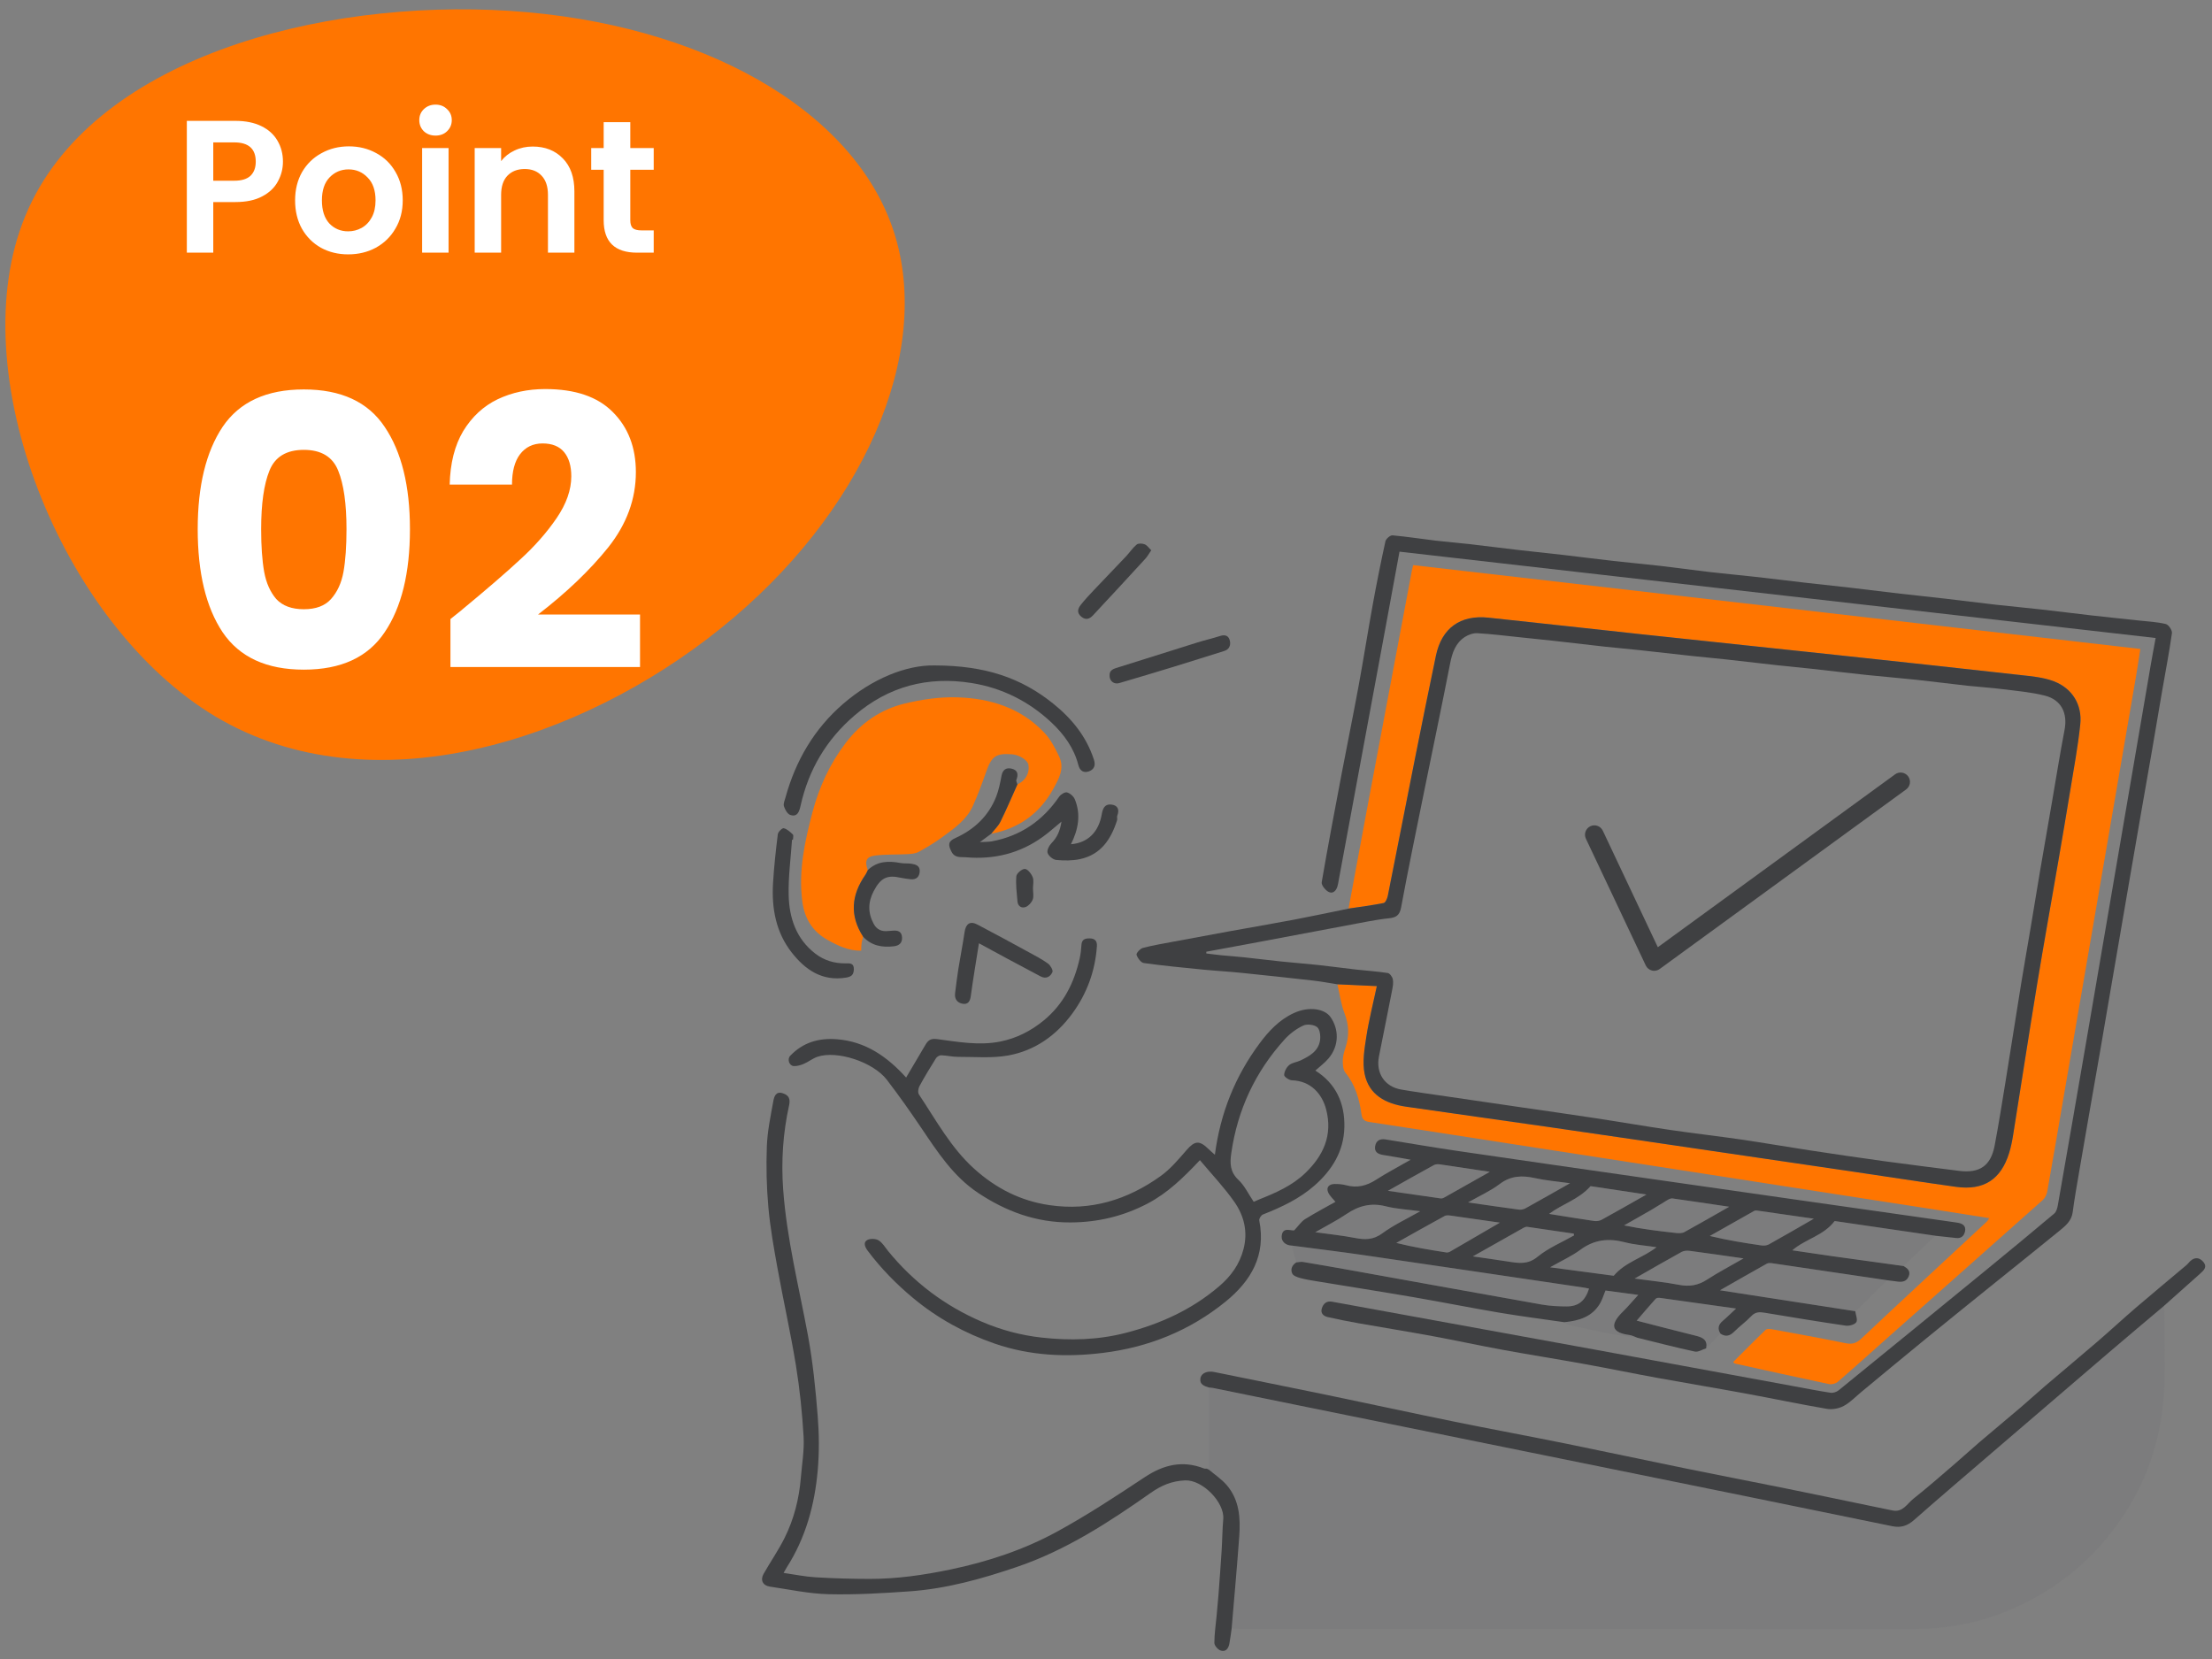 <svg width="164" height="123" viewBox="0 0 164 123" fill="none" xmlns="http://www.w3.org/2000/svg">
<rect x="0" y="0" width="164" height="123" fill="#808080" stroke="none"/>
<g clip-path="url(#clip0_4286_234800)">
<path d="M160.454 96.808C160.462 98.847 160.552 100.891 160.459 102.926C160.297 106.439 159.271 109.706 157.267 112.619C154.971 115.958 151.911 118.333 148.092 119.721C146.091 120.449 144.03 120.776 141.901 120.775C125.23 120.765 108.56 120.77 91.889 120.769C91.698 120.769 91.506 120.752 91.313 120.744C91.503 118.465 91.714 116.187 91.878 113.906C91.976 112.545 91.889 111.192 90.938 110.095C90.569 109.668 90.079 109.345 89.643 108.974C89.644 108.937 89.643 108.9 89.641 108.865C89.641 106.867 89.641 104.87 89.641 102.872C89.734 102.881 89.83 102.881 89.923 102.9C92.106 103.343 94.29 103.792 96.474 104.236C104.173 105.799 111.871 107.36 119.569 108.925C126.477 110.329 133.386 111.73 140.29 113.153C140.946 113.288 141.419 113.125 141.911 112.693C143.887 110.956 145.89 109.251 147.886 107.536C150.727 105.096 153.567 102.657 156.413 100.225C157.753 99.078 159.107 97.946 160.454 96.807V96.808Z" fill="#6F7175" fill-opacity="0.2"/>
<path d="M99.983 67.364C100.463 64.777 100.938 62.189 101.423 59.603C102.504 53.843 103.59 48.084 104.674 42.325C104.695 42.213 104.725 42.103 104.772 41.899C122.72 43.968 140.655 46.036 158.686 48.114C158.575 48.823 158.479 49.498 158.363 50.17C156.556 60.68 154.747 71.19 152.937 81.701C152.556 83.917 152.181 86.133 151.784 88.346C151.743 88.571 151.616 88.827 151.448 88.976C147.689 92.326 143.918 95.662 140.151 99.002C138.857 100.15 137.573 101.31 136.266 102.441C136.109 102.578 135.811 102.661 135.609 102.618C133.277 102.128 130.951 101.608 128.625 101.095C128.595 101.088 128.573 101.049 128.5 100.983C129.301 100.182 130.091 99.377 130.906 98.596C130.997 98.508 131.229 98.526 131.385 98.555C133.199 98.888 135.016 99.214 136.823 99.584C137.305 99.682 137.62 99.603 137.991 99.254C141.084 96.341 144.204 93.457 147.313 90.562C147.364 90.515 147.395 90.446 147.483 90.315C146.352 90.136 145.279 89.965 144.207 89.797C138.339 88.885 132.473 87.973 126.605 87.062C121.8 86.317 116.995 85.576 112.192 84.832C108.641 84.282 105.091 83.724 101.538 83.187C101.154 83.129 100.998 83.002 100.94 82.596C100.783 81.488 100.484 80.43 99.748 79.527C99.57 79.309 99.551 78.917 99.556 78.607C99.561 78.288 99.659 77.962 99.761 77.654C100.041 76.8 100.014 75.987 99.686 75.132C99.422 74.447 99.326 73.696 99.156 72.975C100.104 73.019 101.051 73.063 102.081 73.11C101.799 74.44 101.488 75.648 101.3 76.875C101.161 77.774 101 78.734 101.173 79.603C101.487 81.186 102.75 81.834 104.243 82.05C107.818 82.567 111.397 83.062 114.972 83.578C118.889 84.144 122.805 84.725 126.721 85.299C130.277 85.82 133.833 86.341 137.388 86.866C139.936 87.241 142.481 87.64 145.031 87.994C147.077 88.277 148.353 87.446 148.961 85.478C149.096 85.039 149.186 84.582 149.259 84.127C149.851 80.428 150.417 76.724 151.025 73.027C151.528 69.959 152.081 66.899 152.608 63.836C152.904 62.112 153.199 60.388 153.48 58.662C153.748 57.011 154.06 55.365 154.234 53.704C154.386 52.249 153.644 51.034 152.269 50.509C151.48 50.209 150.591 50.137 149.739 50.041C145.174 49.529 140.606 49.037 136.04 48.548C131.242 48.034 126.443 47.534 121.645 47.02C117.88 46.616 114.117 46.189 110.351 45.794C108.261 45.574 106.89 46.57 106.463 48.608C105.927 51.166 105.41 53.727 104.898 56.29C104.226 59.666 103.569 63.044 102.893 66.419C102.854 66.615 102.721 66.922 102.586 66.95C101.725 67.124 100.851 67.232 99.983 67.363V67.364Z" fill="#FF7500"/>
<path d="M141.129 93.861C141.418 94.037 141.674 94.232 141.513 94.629C141.364 94.997 141.065 95.064 140.712 95.019C140.447 94.985 140.181 94.952 139.915 94.917C137.069 94.495 134.224 94.073 131.378 93.656C131.253 93.638 131.097 93.632 130.995 93.689C129.864 94.321 128.741 94.966 127.52 95.662C128.045 95.744 128.457 95.808 128.867 95.871C131.762 96.319 134.656 96.767 137.551 97.214C137.587 97.494 137.745 97.857 137.626 98.03C137.499 98.214 137.095 98.321 136.839 98.284C134.831 97.991 132.828 97.658 130.824 97.325C130.45 97.263 130.143 97.259 129.846 97.575C129.453 97.991 128.977 98.327 128.571 98.733C128.25 99.055 127.938 99.132 127.555 98.876C127.314 98.503 127.403 98.201 127.732 97.924C128.043 97.661 128.332 97.371 128.713 97.017C126.758 96.742 124.922 96.481 123.085 96.229C122.978 96.214 122.82 96.223 122.76 96.287C122.294 96.802 121.848 97.332 121.347 97.913C122.871 98.304 124.309 98.684 125.754 99.039C126.261 99.164 126.616 99.361 126.498 99.964C126.216 100.051 125.908 100.26 125.656 100.206C124.226 99.899 122.81 99.528 121.389 99.179C121.195 99.111 121.007 99.004 120.807 98.979C119.5 98.809 119.301 98.244 120.324 97.243C120.694 96.882 121.025 96.482 121.459 96.006C120.525 95.881 119.753 95.778 119.032 95.682C118.891 96.025 118.801 96.338 118.644 96.613C118.058 97.636 117.067 97.926 115.984 98.03C114.389 97.799 112.79 97.596 111.202 97.329C109.063 96.968 106.936 96.542 104.798 96.174C102.405 95.763 100.006 95.388 97.611 94.993C97.208 94.926 96.801 94.863 96.407 94.755C96.189 94.695 95.895 94.597 95.813 94.429C95.659 94.115 95.79 93.796 96.11 93.595C96.276 93.582 96.45 93.536 96.609 93.563C97.765 93.755 98.919 93.956 100.072 94.164C104.817 95.016 109.56 95.88 114.308 96.721C114.909 96.827 115.531 96.858 116.142 96.859C117.027 96.861 117.521 96.453 117.814 95.54C117.703 95.517 117.597 95.489 117.49 95.473C112.037 94.668 106.586 93.855 101.132 93.061C99.347 92.801 97.554 92.585 95.766 92.348C95.322 92.331 94.999 92.049 95.025 91.665C95.075 90.917 95.736 91.279 95.955 91.219C96.294 90.86 96.481 90.562 96.749 90.395C97.508 89.923 98.301 89.504 99.011 89.105C98.83 88.874 98.563 88.651 98.457 88.368C98.318 87.998 98.576 87.786 98.943 87.783C99.229 87.781 99.526 87.8 99.799 87.875C100.614 88.099 101.324 87.919 102.025 87.467C102.81 86.961 103.64 86.527 104.589 85.983C103.821 85.848 103.193 85.729 102.564 85.632C102.172 85.572 101.879 85.416 101.956 84.974C102.026 84.566 102.315 84.411 102.725 84.478C104.487 84.763 106.247 85.065 108.014 85.325C112.516 85.986 117.019 86.63 121.524 87.277C125.399 87.834 129.275 88.389 133.15 88.943C137.046 89.5 140.941 90.053 144.838 90.608C144.952 90.624 145.066 90.638 145.18 90.66C145.523 90.726 145.768 90.896 145.691 91.285C145.624 91.623 145.416 91.828 145.039 91.788C144.524 91.732 144.01 91.677 143.496 91.621C140.98 91.254 138.465 90.885 136.024 90.529C135.185 91.631 133.859 91.855 132.884 92.7C133.887 92.847 134.833 92.992 135.782 93.125C137.563 93.376 139.346 93.619 141.128 93.865L141.129 93.861ZM121.192 94.793C122.404 94.96 123.453 95.06 124.484 95.259C125.243 95.406 125.89 95.305 126.544 94.882C127.383 94.338 128.273 93.872 129.269 93.299C127.825 93.094 126.554 92.906 125.279 92.74C125.085 92.715 124.847 92.725 124.682 92.816C123.558 93.433 122.45 94.077 121.192 94.795V94.793ZM128.201 89.469C126.695 89.246 125.348 89.043 124.001 88.854C123.891 88.839 123.755 88.896 123.652 88.957C123.257 89.189 122.874 89.443 122.478 89.674C121.793 90.073 121.101 90.46 120.412 90.852C121.716 91.121 122.99 91.276 124.264 91.415C124.467 91.437 124.71 91.441 124.878 91.35C125.95 90.764 127.008 90.149 128.202 89.47L128.201 89.469ZM111.203 90.648C109.918 90.464 108.764 90.293 107.609 90.133C107.443 90.11 107.239 90.082 107.106 90.155C105.905 90.808 104.715 91.483 103.523 92.151C104.779 92.469 106.004 92.666 107.23 92.857C107.317 92.871 107.427 92.844 107.505 92.799C108.696 92.111 109.885 91.417 111.203 90.648ZM134.477 90.356C132.966 90.138 131.621 89.944 130.276 89.753C130.203 89.743 130.113 89.746 130.051 89.781C128.955 90.395 127.862 91.016 126.767 91.636C128.058 91.951 129.32 92.152 130.584 92.336C130.763 92.361 130.984 92.348 131.136 92.264C132.209 91.67 133.267 91.052 134.477 90.357V90.356ZM122.815 92.469C121.976 92.343 121.203 92.294 120.466 92.102C119.266 91.789 118.2 91.899 117.174 92.658C116.525 93.138 115.771 93.476 114.925 93.958C116.643 94.187 118.192 94.392 119.643 94.585C120.521 93.553 121.784 93.273 122.815 92.469ZM105.292 89.802C104.365 89.676 103.531 89.636 102.739 89.435C101.65 89.159 100.732 89.397 99.828 90.011C99.129 90.486 98.367 90.866 97.515 91.357C98.593 91.508 99.523 91.6 100.437 91.779C101.18 91.924 101.811 91.939 102.486 91.44C103.31 90.83 104.262 90.392 105.293 89.803L105.292 89.802ZM116.405 87.725C115.437 87.59 114.611 87.527 113.81 87.348C112.858 87.135 112.019 87.158 111.188 87.786C110.517 88.295 109.728 88.645 108.845 89.149C110.222 89.346 111.428 89.525 112.636 89.684C112.792 89.704 112.981 89.651 113.122 89.574C114.175 88.992 115.22 88.395 116.405 87.725ZM116.698 91.596C116.692 91.552 116.688 91.508 116.682 91.463C115.532 91.293 114.381 91.121 113.23 90.958C113.145 90.947 113.04 90.985 112.96 91.03C111.747 91.71 110.536 92.396 109.201 93.15C110.181 93.292 111.015 93.407 111.847 93.537C112.604 93.656 113.276 93.77 113.995 93.178C114.791 92.523 115.789 92.113 116.698 91.596ZM102.899 88.288C104.292 88.489 105.554 88.673 106.818 88.852C106.888 88.861 106.973 88.845 107.034 88.81C108.139 88.191 109.241 87.567 110.456 86.88C109.127 86.68 107.94 86.498 106.752 86.327C106.61 86.306 106.435 86.312 106.313 86.378C105.21 86.983 104.115 87.604 102.899 88.288ZM122.07 88.564C120.546 88.335 119.172 88.129 117.927 87.942C117.042 88.941 115.828 89.261 114.85 89.999C116.007 90.184 117.105 90.367 118.207 90.526C118.383 90.551 118.6 90.514 118.756 90.429C119.816 89.848 120.863 89.247 122.07 88.564Z" fill="#3F4042"/>
<path d="M99.982 67.364C100.851 67.233 101.725 67.124 102.586 66.951C102.721 66.923 102.854 66.616 102.893 66.42C103.57 63.045 104.225 59.667 104.898 56.291C105.409 53.728 105.925 51.167 106.462 48.609C106.89 46.571 108.26 45.575 110.351 45.794C114.117 46.19 117.879 46.616 121.645 47.02C126.443 47.535 131.242 48.035 136.039 48.549C140.607 49.039 145.174 49.53 149.738 50.042C150.591 50.138 151.48 50.21 152.269 50.51C153.644 51.035 154.385 52.249 154.233 53.705C154.06 55.366 153.748 57.012 153.48 58.663C153.199 60.389 152.903 62.113 152.607 63.837C152.081 66.901 151.529 69.961 151.024 73.028C150.417 76.725 149.85 80.428 149.259 84.128C149.186 84.582 149.097 85.04 148.961 85.479C148.353 87.447 147.077 88.278 145.031 87.995C142.48 87.641 139.936 87.242 137.388 86.867C133.832 86.343 130.277 85.822 126.721 85.3C122.805 84.726 118.889 84.144 114.972 83.579C111.397 83.063 107.818 82.569 104.243 82.05C102.75 81.834 101.487 81.187 101.172 79.604C101 78.735 101.161 77.775 101.299 76.876C101.488 75.649 101.799 74.441 102.081 73.111C101.05 73.064 100.102 73.019 99.156 72.976C98.563 72.885 97.973 72.772 97.376 72.703C95.595 72.501 93.812 72.308 92.028 72.127C91.085 72.031 90.138 71.98 89.195 71.888C87.73 71.743 86.264 71.603 84.805 71.401C84.589 71.371 84.341 71.032 84.265 70.789C84.229 70.672 84.533 70.333 84.733 70.28C85.47 70.085 86.227 69.963 86.978 69.82C88.376 69.558 89.774 69.297 91.175 69.043C92.758 68.755 94.346 68.487 95.926 68.188C97.283 67.931 98.632 67.641 99.984 67.366L99.982 67.364ZM89.437 70.562C89.437 70.605 89.437 70.648 89.437 70.691C89.816 70.737 90.194 70.789 90.573 70.826C91.12 70.88 91.669 70.915 92.216 70.974C93.151 71.073 94.083 71.192 95.018 71.289C95.922 71.383 96.828 71.448 97.73 71.546C98.665 71.646 99.597 71.778 100.532 71.883C101.319 71.972 102.112 72.019 102.893 72.141C103.044 72.164 103.232 72.43 103.267 72.61C103.317 72.862 103.266 73.145 103.215 73.406C102.896 75.046 102.564 76.682 102.238 78.32C101.993 79.556 102.657 80.569 103.887 80.781C105.008 80.974 106.134 81.125 107.26 81.29C109.114 81.563 110.969 81.831 112.824 82.103C114.659 82.371 116.496 82.629 118.33 82.909C120.179 83.191 122.02 83.51 123.87 83.781C125.59 84.033 127.319 84.228 129.038 84.478C130.755 84.729 132.465 85.027 134.18 85.288C136.027 85.569 137.874 85.842 139.724 86.096C141.562 86.348 143.404 86.573 145.243 86.809C146.767 87.004 147.599 86.439 147.884 84.942C148.181 83.375 148.431 81.8 148.687 80.226C149.083 77.781 149.461 75.332 149.857 72.887C150.075 71.548 150.314 70.213 150.538 68.875C150.782 67.425 151.015 65.974 151.261 64.523C151.555 62.796 151.857 61.071 152.156 59.344C152.457 57.601 152.735 55.853 153.068 54.115C153.308 52.872 152.83 51.881 151.602 51.572C150.583 51.316 149.52 51.227 148.472 51.095C147.605 50.986 146.73 50.934 145.861 50.84C144.596 50.701 143.334 50.535 142.069 50.399C140.841 50.268 139.608 50.17 138.379 50.041C137.039 49.9 135.701 49.736 134.362 49.588C133.53 49.497 132.695 49.423 131.863 49.332C130.581 49.191 129.299 49.036 128.017 48.895C127.185 48.803 126.35 48.732 125.518 48.642C124.196 48.498 122.874 48.344 121.552 48.202C120.722 48.111 119.889 48.043 119.058 47.952C117.755 47.81 116.455 47.653 115.154 47.507C114.325 47.415 113.493 47.33 112.662 47.245C111.622 47.138 110.582 47.005 109.538 46.947C109.23 46.929 108.867 47.055 108.602 47.228C107.909 47.683 107.668 48.4 107.513 49.194C106.895 52.353 106.231 55.505 105.591 58.66C105.009 61.534 104.411 64.406 103.877 67.289C103.768 67.88 103.485 68.03 102.981 68.082C102.456 68.137 101.933 68.222 101.414 68.319C98.54 68.856 95.667 69.401 92.795 69.941C91.676 70.151 90.555 70.354 89.436 70.561L89.437 70.562Z" fill="#3F4042"/>
<path d="M159.821 47.302C141.101 45.165 122.447 43.035 103.76 40.901C103.404 42.836 103.055 44.743 102.702 46.648C101.553 52.859 100.402 59.07 99.25 65.28C99.222 65.432 99.201 65.585 99.155 65.732C99.046 66.075 98.794 66.304 98.467 66.106C98.241 65.969 97.958 65.613 97.993 65.405C98.453 62.725 98.961 60.053 99.468 57.381C99.882 55.203 100.328 53.03 100.729 50.85C101.1 48.831 101.417 46.802 101.785 44.782C102.068 43.226 102.379 41.674 102.718 40.129C102.759 39.945 103.074 39.677 103.24 39.691C104.312 39.786 105.377 39.957 106.449 40.084C107.279 40.183 108.114 40.247 108.946 40.342C110.152 40.479 111.356 40.635 112.561 40.775C113.693 40.905 114.826 41.019 115.957 41.15C117.182 41.292 118.405 41.453 119.63 41.591C120.8 41.722 121.973 41.825 123.143 41.96C124.328 42.097 125.509 42.268 126.695 42.404C127.846 42.537 129 42.64 130.151 42.768C131.375 42.904 132.597 43.06 133.821 43.2C134.952 43.33 136.086 43.445 137.217 43.576C138.442 43.718 139.664 43.875 140.889 44.016C142.002 44.144 143.116 44.255 144.229 44.385C145.472 44.529 146.713 44.691 147.958 44.832C149.11 44.961 150.265 45.065 151.418 45.195C152.643 45.332 153.867 45.491 155.092 45.63C156.243 45.761 157.395 45.877 158.547 46.002C159.225 46.076 159.915 46.109 160.574 46.265C160.777 46.312 161.059 46.729 161.03 46.94C160.833 48.354 160.556 49.758 160.314 51.166C160.057 52.651 159.811 54.139 159.555 55.625C159.273 57.258 158.983 58.89 158.698 60.523C158.443 61.989 158.191 63.456 157.938 64.922C157.686 66.388 157.436 67.856 157.183 69.322C156.935 70.769 156.683 72.216 156.436 73.664C156.191 75.094 155.95 76.525 155.703 77.954C155.45 79.421 155.189 80.885 154.934 82.35C154.675 83.834 154.416 85.318 154.164 86.803C153.991 87.826 153.806 88.846 153.671 89.875C153.584 90.533 153.127 90.895 152.678 91.261C151.162 92.5 149.631 93.719 148.108 94.948C146.318 96.393 144.526 97.834 142.744 99.289C141.167 100.576 139.603 101.879 138.033 103.176C137.592 103.539 137.189 103.971 136.697 104.238C136.342 104.431 135.846 104.521 135.449 104.454C133.446 104.113 131.459 103.691 129.461 103.324C127.281 102.923 125.092 102.56 122.91 102.163C121.096 101.832 119.289 101.459 117.473 101.131C115.452 100.765 113.425 100.445 111.405 100.076C109.666 99.757 107.937 99.379 106.198 99.059C104.381 98.724 102.556 98.432 100.737 98.11C99.969 97.974 99.204 97.822 98.444 97.65C98.131 97.58 97.888 97.372 98.001 97.009C98.11 96.655 98.345 96.432 98.771 96.511C105.325 97.708 111.882 98.898 118.436 100.096C123.271 100.98 128.104 101.875 132.938 102.765C133.864 102.934 134.788 103.119 135.718 103.26C135.908 103.289 136.168 103.204 136.32 103.079C140.001 100.089 143.673 97.09 147.342 94.087C149.005 92.725 150.663 91.356 152.306 89.972C152.458 89.843 152.532 89.579 152.569 89.365C153.286 85.28 153.995 81.194 154.697 77.107C156.288 67.834 157.872 58.559 159.461 49.285C159.571 48.643 159.694 48.002 159.821 47.305V47.302Z" fill="#3F4042"/>
<path d="M75.433 58.157C76.034 57.879 76.353 57.313 76.251 56.705C76.194 56.362 75.581 55.968 75.038 55.925C73.848 55.832 73.519 56.071 73.122 57.202C72.82 58.065 72.503 58.927 72.127 59.759C71.665 60.783 70.755 61.409 69.887 62.047C69.324 62.461 68.72 62.826 68.105 63.161C67.865 63.292 67.549 63.311 67.265 63.328C66.465 63.371 65.659 63.332 64.867 63.432C64.218 63.513 64.095 63.855 64.34 64.512C64.281 64.629 64.236 64.755 64.162 64.86C63.12 66.353 62.981 67.876 63.994 69.443C63.956 69.6 63.905 69.755 63.882 69.913C63.857 70.082 63.86 70.254 63.848 70.485C62.906 70.499 62.111 70.108 61.352 69.683C60.243 69.062 59.645 68.106 59.481 66.81C59.194 64.544 59.667 62.383 60.236 60.228C60.728 58.359 61.525 56.627 62.701 55.082C63.817 53.615 65.278 52.603 67.046 52.17C68.308 51.861 69.641 51.664 70.934 51.7C73.39 51.768 75.68 52.47 77.43 54.327C77.898 54.824 78.236 55.472 78.531 56.099C78.947 56.976 78.497 57.759 78.083 58.504C77.072 60.322 75.534 61.427 73.487 61.816C73.721 61.519 74.011 61.251 74.175 60.919C74.623 60.012 75.017 59.079 75.433 58.156V58.157Z" fill="#FF7500"/>
<path d="M88.962 86.015C87.737 87.315 86.567 88.455 85.086 89.231C83.286 90.173 81.399 90.626 79.349 90.633C76.805 90.642 74.582 89.816 72.511 88.438C70.671 87.213 69.505 85.401 68.299 83.617C67.482 82.409 66.642 81.213 65.754 80.058C64.733 78.728 62.047 77.859 60.603 78.352C60.252 78.472 59.948 78.723 59.603 78.871C59.37 78.972 59.102 79.052 58.853 79.04C58.51 79.022 58.346 78.53 58.587 78.278C59.528 77.289 60.697 76.946 62.039 77.05C64.178 77.215 65.78 78.343 67.181 79.89C67.66 79.079 68.126 78.294 68.587 77.508C68.784 77.171 68.953 76.973 69.46 77.038C71.021 77.243 72.593 77.539 74.176 77.218C75.375 76.975 76.435 76.436 77.381 75.66C78.844 74.459 79.639 72.874 80.047 71.066C80.121 70.737 80.159 70.396 80.18 70.06C80.204 69.645 80.45 69.567 80.799 69.573C81.198 69.579 81.351 69.791 81.325 70.16C81.197 71.997 80.583 73.667 79.501 75.146C78.314 76.769 76.726 77.895 74.751 78.253C73.539 78.472 72.263 78.351 71.017 78.356C70.604 78.357 70.192 78.252 69.778 78.239C69.651 78.236 69.468 78.343 69.398 78.455C68.97 79.136 68.553 79.823 68.169 80.529C68.078 80.697 68.038 81.004 68.13 81.143C69.402 83.054 70.501 85.098 72.239 86.663C73.835 88.099 75.657 89.036 77.811 89.351C80.879 89.799 83.597 88.952 86.055 87.191C86.78 86.671 87.377 85.954 87.969 85.273C88.58 84.571 88.923 84.524 89.609 85.198C89.739 85.325 89.877 85.442 90.073 85.617C90.477 82.52 91.578 79.799 93.373 77.377C94.056 76.455 94.838 75.611 95.928 75.109C97.049 74.591 98.209 74.787 98.644 75.403C99.257 76.271 99.319 77.498 98.501 78.471C98.221 78.804 97.859 79.066 97.521 79.373C99.044 80.332 99.713 81.788 99.673 83.57C99.633 85.347 98.767 86.746 97.47 87.888C96.349 88.875 95.012 89.502 93.633 90.045C93.5 90.097 93.337 90.356 93.362 90.483C93.874 93.064 92.766 94.966 90.846 96.52C88.19 98.669 85.133 99.893 81.76 100.306C79.049 100.639 76.356 100.518 73.748 99.616C71.546 98.855 69.529 97.755 67.727 96.261C66.458 95.21 65.321 94.046 64.331 92.731C64.124 92.454 64.001 92.132 64.268 91.954C64.474 91.817 64.905 91.825 65.128 91.954C65.424 92.126 65.618 92.475 65.847 92.755C67.735 95.069 70.056 96.819 72.796 97.995C74.209 98.602 75.685 98.999 77.228 99.17C79.335 99.405 81.421 99.35 83.473 98.818C86.021 98.158 88.373 97.095 90.397 95.359C91.275 94.607 91.899 93.742 92.194 92.616C92.534 91.317 92.233 90.126 91.503 89.088C90.752 88.022 89.844 87.066 88.961 86.012L88.962 86.015ZM92.95 89.105C93.072 89.05 93.21 88.984 93.352 88.929C94.583 88.439 95.795 87.913 96.769 86.978C98.117 85.683 98.818 84.169 98.324 82.261C98.026 81.106 97.185 80.136 95.779 80.094C95.573 80.088 95.205 79.832 95.209 79.701C95.216 79.447 95.38 79.132 95.581 78.966C95.804 78.781 96.151 78.754 96.426 78.621C97.092 78.301 97.756 77.934 97.871 77.118C97.916 76.799 97.859 76.315 97.652 76.15C97.416 75.962 96.898 75.906 96.619 76.038C96.114 76.277 95.628 76.638 95.252 77.053C93.067 79.458 91.749 82.283 91.287 85.503C91.182 86.233 91.188 86.887 91.815 87.474C92.278 87.907 92.564 88.532 92.949 89.101L92.95 89.105Z" fill="#3F4042"/>
<path d="M89.645 108.974C90.081 109.345 90.571 109.668 90.941 110.095C91.892 111.193 91.978 112.545 91.88 113.906C91.716 116.187 91.506 118.465 91.315 120.743C91.26 121.119 91.215 121.497 91.145 121.87C91.078 122.233 90.862 122.506 90.482 122.365C90.282 122.291 90.032 121.995 90.034 121.8C90.036 121.125 90.141 120.45 90.203 119.774C90.251 119.266 90.299 118.757 90.339 118.248C90.419 117.171 90.501 116.094 90.57 115.016C90.621 114.217 90.626 113.415 90.693 112.618C90.797 111.392 89.158 109.7 87.865 109.757C86.87 109.799 86.087 110.14 85.311 110.687C82.208 112.867 79.047 114.928 75.41 116.168C72.808 117.055 70.18 117.791 67.435 117.984C65.435 118.125 63.425 118.244 61.424 118.196C59.97 118.16 58.521 117.844 57.073 117.632C56.551 117.555 56.353 117.145 56.616 116.683C57.122 115.792 57.711 114.944 58.167 114.03C58.862 112.636 59.244 111.139 59.373 109.583C59.457 108.563 59.637 107.536 59.58 106.522C59.477 104.758 59.296 102.99 59.013 101.245C58.623 98.841 58.085 96.462 57.652 94.065C57.379 92.557 57.107 91.042 56.969 89.517C56.834 88.015 56.798 86.496 56.855 84.988C56.896 83.87 57.133 82.758 57.332 81.652C57.39 81.331 57.51 80.885 58.026 81.052C58.455 81.191 58.62 81.432 58.502 81.963C58.05 84.011 57.912 86.08 58.065 88.189C58.333 91.871 59.241 95.433 59.908 99.043C60.269 101 60.466 102.993 60.625 104.98C60.733 106.325 60.745 107.695 60.625 109.039C60.397 111.586 59.73 114.021 58.331 116.207C58.261 116.317 58.201 116.433 58.096 116.617C58.914 116.734 59.685 116.896 60.462 116.942C61.8 117.023 63.143 117.06 64.485 117.062C66.503 117.065 68.498 116.774 70.468 116.364C73.223 115.79 75.898 114.907 78.363 113.561C80.599 112.34 82.739 110.933 84.865 109.523C86.261 108.598 87.667 108.249 89.258 108.872C89.324 108.897 89.406 108.883 89.48 108.888C89.537 108.917 89.592 108.944 89.649 108.973L89.645 108.974Z" fill="#3F4042"/>
<path d="M160.454 96.808C159.106 97.947 157.754 99.079 156.413 100.226C153.567 102.659 150.726 105.097 147.886 107.537C145.89 109.25 143.887 110.956 141.911 112.694C141.42 113.126 140.946 113.289 140.29 113.154C133.385 111.731 126.476 110.33 119.569 108.926C111.87 107.361 104.172 105.8 96.474 104.236C94.29 103.793 92.106 103.344 89.922 102.901C89.83 102.882 89.735 102.882 89.64 102.873C89.291 102.769 88.925 102.65 89 102.188C89.065 101.795 89.525 101.62 90.019 101.721C92.832 102.296 95.647 102.857 98.458 103.439C101.563 104.082 104.662 104.758 107.769 105.391C110.527 105.954 113.294 106.464 116.052 107.022C118.975 107.614 121.89 108.243 124.811 108.839C127.367 109.36 129.928 109.854 132.485 110.371C134.654 110.81 136.818 111.266 138.985 111.714C139.428 111.805 139.87 111.893 140.312 111.987C141.077 112.148 141.399 111.483 141.858 111.12C142.92 110.281 143.936 109.384 144.964 108.503C145.577 107.977 146.17 107.428 146.785 106.903C147.796 106.04 148.822 105.193 149.833 104.331C150.433 103.819 151.012 103.283 151.613 102.771C152.91 101.664 154.221 100.575 155.514 99.462C156.472 98.638 157.397 97.776 158.356 96.953C159.596 95.89 160.856 94.849 162.105 93.796C162.207 93.711 162.284 93.595 162.382 93.504C162.724 93.186 163.072 93.223 163.357 93.559C163.663 93.918 163.407 94.174 163.139 94.412C162.242 95.21 161.347 96.009 160.451 96.808H160.454Z" fill="#3F4042"/>
<path d="M69.293 49.336C73.081 49.342 75.73 50.28 78.064 52.15C79.46 53.269 80.54 54.592 81.103 56.316C81.249 56.761 81.11 57.051 80.741 57.187C80.358 57.329 80.063 57.163 79.95 56.72C79.627 55.458 78.881 54.438 77.959 53.571C76.288 52.001 74.289 50.998 72.027 50.639C68.792 50.124 65.879 50.88 63.358 53.043C61.268 54.835 59.949 57.067 59.354 59.745C59.268 60.13 59.136 60.605 58.593 60.422C58.382 60.351 58.2 60.024 58.122 59.775C58.063 59.589 58.178 59.34 58.237 59.125C58.988 56.399 60.365 54.037 62.507 52.188C64.67 50.321 67.189 49.294 69.293 49.336Z" fill="#3F4042"/>
<path d="M75.433 58.157C75.017 59.08 74.623 60.014 74.174 60.921C74.01 61.253 73.72 61.521 73.487 61.818C73.26 61.985 73.033 62.153 72.65 62.435C73.056 62.41 73.303 62.422 73.541 62.378C75.666 61.98 77.305 60.853 78.523 59.074C78.642 58.901 78.951 58.707 79.11 58.75C79.34 58.812 79.602 59.047 79.693 59.271C80.158 60.417 79.935 61.524 79.401 62.591C80.692 62.491 81.464 61.645 81.682 60.385C81.758 59.947 81.9 59.589 82.405 59.651C82.881 59.71 83.008 60.028 82.836 60.476C82.797 60.578 82.854 60.713 82.82 60.819C82.373 62.222 81.621 63.364 80.078 63.694C79.508 63.817 78.896 63.813 78.314 63.758C78.073 63.735 77.745 63.464 77.669 63.237C77.604 63.042 77.785 62.689 77.962 62.509C78.37 62.09 78.592 61.62 78.7 60.915C78.163 61.355 77.759 61.724 77.317 62.042C75.614 63.271 73.701 63.74 71.618 63.559C71.226 63.524 70.805 63.638 70.547 63.149C70.275 62.631 70.298 62.376 70.82 62.139C72.229 61.502 73.288 60.514 73.858 59.065C74.052 58.571 74.156 58.036 74.255 57.511C74.344 57.041 74.626 56.887 75.035 56.997C75.463 57.111 75.511 57.428 75.355 57.817C75.32 57.906 75.404 58.042 75.433 58.156V58.157Z" fill="#3F4042"/>
<path d="M95.769 92.346C97.558 92.583 99.35 92.799 101.136 93.059C106.59 93.854 112.042 94.665 117.494 95.471C117.601 95.487 117.707 95.514 117.818 95.538C117.524 96.451 117.03 96.858 116.146 96.857C115.534 96.857 114.913 96.825 114.312 96.719C109.565 95.879 104.822 95.015 100.076 94.161C98.923 93.955 97.769 93.752 96.613 93.561C96.452 93.534 96.28 93.58 96.114 93.593L95.771 92.344L95.769 92.346Z" fill="#6F7175" fill-opacity="0.2"/>
<path d="M137.553 97.216C134.658 96.769 131.763 96.321 128.869 95.873C128.459 95.809 128.047 95.746 127.521 95.664C128.743 94.967 129.867 94.322 130.997 93.69C131.1 93.632 131.255 93.639 131.38 93.658C134.226 94.075 137.072 94.497 139.917 94.918C139.229 95.597 138.542 96.276 137.853 96.953C137.758 97.047 137.653 97.129 137.552 97.217L137.553 97.216Z" fill="#6F7175" fill-opacity="0.2"/>
<path d="M141.129 93.861C139.348 93.615 137.565 93.371 135.783 93.121C134.835 92.988 133.889 92.843 132.885 92.695C133.86 91.851 135.187 91.628 136.026 90.525C138.466 90.882 140.982 91.25 143.497 91.617C142.708 92.365 141.919 93.113 141.129 93.86V93.861Z" fill="#6F7175" fill-opacity="0.2"/>
<path d="M58.722 62.256C58.63 63.621 58.442 64.99 58.472 66.353C58.51 68.049 59.027 69.611 60.452 70.706C61.1 71.204 61.853 71.432 62.674 71.425C62.988 71.422 63.316 71.381 63.305 71.863C63.295 72.251 63.145 72.414 62.73 72.481C60.946 72.771 59.695 71.896 58.689 70.608C57.529 69.12 57.206 67.352 57.312 65.507C57.383 64.285 57.518 63.066 57.668 61.85C57.69 61.675 57.999 61.377 58.108 61.405C58.358 61.468 58.587 61.677 58.782 61.868C58.849 61.934 58.792 62.127 58.792 62.261C58.769 62.26 58.745 62.258 58.722 62.257V62.256Z" fill="#3F4042"/>
<path d="M72.579 69.94C72.363 71.315 72.147 72.577 71.976 73.844C71.922 74.244 71.768 74.488 71.371 74.419C70.98 74.35 70.756 74.074 70.811 73.643C70.886 73.049 70.956 72.453 71.05 71.862C71.197 70.939 71.381 70.023 71.516 69.1C71.605 68.491 71.922 68.264 72.46 68.545C73.731 69.208 74.99 69.897 76.249 70.584C76.74 70.85 77.24 71.109 77.692 71.434C77.876 71.566 78.09 71.928 78.027 72.072C77.879 72.41 77.558 72.612 77.139 72.385C76.322 71.944 75.498 71.514 74.68 71.075C74.011 70.716 73.346 70.351 72.58 69.936L72.579 69.94Z" fill="#3F4042"/>
<path d="M126.499 99.965C126.616 99.362 126.262 99.163 125.755 99.039C124.31 98.686 122.872 98.306 121.348 97.914C121.848 97.333 122.295 96.802 122.761 96.288C122.82 96.222 122.979 96.214 123.086 96.229C124.923 96.482 126.759 96.742 128.714 97.017C128.333 97.372 128.045 97.662 127.733 97.924C127.404 98.202 127.315 98.503 127.556 98.876C127.204 99.239 126.851 99.601 126.499 99.964V99.965Z" fill="#6F7175" fill-opacity="0.2"/>
<path d="M63.991 69.443C62.979 67.876 63.118 66.352 64.16 64.86C64.234 64.754 64.279 64.629 64.338 64.512C65.037 63.834 65.876 63.817 66.762 63.983C67.022 64.032 67.297 63.998 67.561 64.037C67.884 64.086 68.215 64.183 68.189 64.603C68.165 65.002 67.945 65.237 67.512 65.187C67.271 65.159 67.027 65.133 66.791 65.08C65.766 64.845 65.287 65.09 64.775 66.072C64.348 66.889 64.34 67.687 64.778 68.498C65.013 68.932 65.376 69.08 65.846 69.026C65.96 69.013 66.076 69.012 66.191 69.002C66.562 68.965 66.85 69.058 66.878 69.488C66.905 69.905 66.671 70.111 66.275 70.158C65.408 70.261 64.615 70.124 63.991 69.447V69.443Z" fill="#3F4042"/>
<path d="M82.267 50.13C82.225 49.668 82.567 49.586 82.898 49.482C84.853 48.868 86.806 48.248 88.763 47.638C89.329 47.461 89.909 47.328 90.474 47.148C90.866 47.023 91.114 47.159 91.188 47.527C91.255 47.861 91.129 48.151 90.759 48.266C89.519 48.654 88.282 49.048 87.04 49.429C85.689 49.842 84.336 50.248 82.98 50.645C82.604 50.756 82.278 50.505 82.266 50.129L82.267 50.13Z" fill="#3F4042"/>
<path d="M85.356 40.797C85.177 41.057 85.072 41.256 84.925 41.416C83.633 42.824 82.339 44.23 81.033 45.625C80.802 45.872 80.52 46.007 80.18 45.732C79.819 45.44 79.902 45.133 80.129 44.845C80.433 44.46 80.772 44.1 81.109 43.743C81.896 42.909 82.696 42.087 83.481 41.254C83.753 40.966 83.974 40.623 84.274 40.373C84.398 40.27 84.692 40.286 84.867 40.356C85.047 40.427 85.177 40.627 85.358 40.798L85.356 40.797Z" fill="#3F4042"/>
<path d="M115.986 98.032C117.069 97.928 118.061 97.638 118.646 96.615C118.804 96.341 118.894 96.028 119.035 95.684C119.756 95.779 120.528 95.882 121.461 96.007C121.028 96.483 120.696 96.883 120.327 97.245C119.304 98.245 119.501 98.811 120.81 98.98C121.008 99.006 121.198 99.112 121.392 99.18C120.795 99.097 120.194 99.039 119.602 98.926C118.512 98.718 117.427 98.482 116.343 98.245C116.215 98.218 116.105 98.106 115.987 98.032H115.986Z" fill="#6F7175" fill-opacity="0.2"/>
<path d="M76.588 65.892C76.588 66.161 76.657 66.457 76.567 66.692C76.481 66.917 76.262 67.163 76.042 67.246C75.748 67.357 75.466 67.195 75.436 66.831C75.383 66.208 75.299 65.579 75.353 64.964C75.372 64.751 75.772 64.415 75.986 64.423C76.194 64.432 76.463 64.779 76.564 65.034C76.664 65.283 76.586 65.603 76.585 65.892H76.588Z" fill="#3F4042"/>
<path d="M89.645 108.974C89.589 108.945 89.533 108.918 89.477 108.889C89.532 108.881 89.588 108.873 89.643 108.863C89.646 108.9 89.646 108.936 89.645 108.973V108.974Z" fill="#6F7175" fill-opacity="0.2"/>
<path d="M121.193 94.795C122.452 94.077 123.56 93.434 124.683 92.817C124.848 92.726 125.085 92.715 125.28 92.74C126.555 92.908 127.826 93.095 129.271 93.3C128.274 93.873 127.385 94.338 126.546 94.883C125.892 95.307 125.246 95.406 124.485 95.259C123.455 95.061 122.406 94.96 121.193 94.794V94.795Z" fill="#6F7175" fill-opacity="0.2"/>
<path d="M128.203 89.47C127.008 90.15 125.952 90.765 124.878 91.35C124.711 91.441 124.467 91.437 124.265 91.415C122.99 91.277 121.717 91.121 120.412 90.852C121.101 90.46 121.793 90.073 122.478 89.674C122.875 89.443 123.257 89.189 123.652 88.957C123.755 88.897 123.891 88.839 124.001 88.854C125.349 89.042 126.695 89.246 128.202 89.469L128.203 89.47Z" fill="#6F7175" fill-opacity="0.2"/>
<path d="M111.204 90.65C109.886 91.418 108.698 92.112 107.505 92.8C107.427 92.845 107.317 92.872 107.23 92.858C106.004 92.668 104.78 92.47 103.523 92.152C104.716 91.484 105.905 90.809 107.107 90.156C107.24 90.084 107.444 90.111 107.609 90.134C108.765 90.294 109.919 90.464 111.204 90.65Z" fill="#6F7175" fill-opacity="0.2"/>
<path d="M134.479 90.359C133.269 91.053 132.21 91.672 131.139 92.266C130.986 92.35 130.765 92.364 130.586 92.337C129.322 92.155 128.06 91.953 126.77 91.638C127.864 91.019 128.957 90.398 130.054 89.782C130.115 89.748 130.205 89.745 130.278 89.755C131.623 89.945 132.968 90.139 134.479 90.358V90.359Z" fill="#6F7175" fill-opacity="0.2"/>
<path d="M122.816 92.469C121.784 93.272 120.521 93.553 119.644 94.586C118.191 94.393 116.643 94.188 114.926 93.959C115.773 93.477 116.526 93.138 117.174 92.659C118.201 91.901 119.266 91.79 120.467 92.103C121.203 92.295 121.977 92.344 122.816 92.469Z" fill="#6F7175" fill-opacity="0.2"/>
<path d="M105.294 89.802C104.263 90.391 103.311 90.829 102.487 91.439C101.812 91.938 101.182 91.925 100.438 91.778C99.524 91.599 98.593 91.507 97.516 91.356C98.368 90.866 99.13 90.485 99.829 90.01C100.733 89.396 101.65 89.158 102.74 89.434C103.532 89.635 104.366 89.675 105.292 89.801L105.294 89.802Z" fill="#6F7175" fill-opacity="0.2"/>
<path d="M116.407 87.727C115.223 88.397 114.177 88.993 113.124 89.576C112.983 89.653 112.795 89.706 112.639 89.686C111.431 89.527 110.226 89.348 108.848 89.15C109.729 88.648 110.52 88.296 111.191 87.788C112.022 87.159 112.861 87.136 113.813 87.35C114.614 87.529 115.44 87.592 116.407 87.727Z" fill="#6F7175" fill-opacity="0.2"/>
<path d="M116.7 91.597C115.791 92.114 114.794 92.525 113.997 93.179C113.279 93.77 112.606 93.657 111.849 93.538C111.017 93.406 110.183 93.293 109.203 93.151C110.538 92.397 111.749 91.711 112.962 91.031C113.042 90.986 113.147 90.948 113.232 90.959C114.383 91.122 115.533 91.294 116.684 91.464C116.69 91.508 116.694 91.552 116.7 91.597Z" fill="#6F7175" fill-opacity="0.2"/>
<path d="M102.9 88.29C104.117 87.606 105.213 86.985 106.315 86.38C106.435 86.314 106.611 86.308 106.754 86.329C107.942 86.499 109.129 86.681 110.458 86.883C109.243 87.569 108.141 88.193 107.036 88.812C106.975 88.847 106.889 88.864 106.82 88.854C105.557 88.676 104.294 88.492 102.9 88.29Z" fill="#6F7175" fill-opacity="0.2"/>
<path d="M122.071 88.565C120.864 89.248 119.816 89.849 118.757 90.43C118.601 90.516 118.385 90.553 118.208 90.527C117.106 90.368 116.008 90.184 114.852 90C115.829 89.263 117.042 88.943 117.929 87.943C119.173 88.131 120.547 88.336 122.071 88.565Z" fill="#6F7175" fill-opacity="0.2"/>
<path d="M122.644 71.976C122.586 71.976 122.53 71.969 122.473 71.954C122.273 71.903 122.105 71.766 122.018 71.578L117.58 62.182C117.416 61.835 117.565 61.422 117.911 61.258C118.256 61.094 118.67 61.243 118.834 61.589L122.913 70.228L140.506 57.409C140.816 57.184 141.249 57.252 141.475 57.562C141.7 57.871 141.632 58.305 141.322 58.53L123.051 71.842C122.931 71.928 122.787 71.975 122.643 71.975L122.644 71.976Z" fill="#3F4042"/>
</g>
<path d="M66.259 17.145C69.229 26.227 63.917 38.166 53.463 46.563C43.066 54.961 27.529 59.988 15.989 53.133C4.508 46.278 -2.919 27.541 1.88 16.002C6.678 4.349 23.701 -0.107 37.811 0.807C51.921 1.721 63.288 8.062 66.259 17.145Z" fill="#FF7500"/>
<path d="M20.978 11.985C20.978 12.508 20.852 12.998 20.6 13.455C20.357 13.913 19.97 14.281 19.438 14.561C18.915 14.841 18.252 14.981 17.45 14.981H15.812V18.733H13.852V8.961H17.45C18.206 8.961 18.85 9.092 19.382 9.353C19.914 9.615 20.31 9.974 20.572 10.431C20.842 10.889 20.978 11.407 20.978 11.985ZM17.366 13.399C17.907 13.399 18.308 13.278 18.57 13.035C18.831 12.783 18.962 12.433 18.962 11.985C18.962 11.033 18.43 10.557 17.366 10.557H15.812V13.399H17.366ZM25.813 18.859C25.067 18.859 24.395 18.696 23.797 18.369C23.2 18.033 22.729 17.562 22.383 16.955C22.047 16.349 21.879 15.649 21.879 14.855C21.879 14.062 22.052 13.362 22.397 12.755C22.752 12.149 23.233 11.682 23.839 11.355C24.446 11.019 25.123 10.851 25.869 10.851C26.616 10.851 27.293 11.019 27.899 11.355C28.506 11.682 28.982 12.149 29.327 12.755C29.682 13.362 29.859 14.062 29.859 14.855C29.859 15.649 29.677 16.349 29.313 16.955C28.959 17.562 28.473 18.033 27.857 18.369C27.251 18.696 26.569 18.859 25.813 18.859ZM25.813 17.151C26.168 17.151 26.499 17.067 26.807 16.899C27.125 16.722 27.377 16.461 27.563 16.115C27.75 15.77 27.843 15.35 27.843 14.855C27.843 14.118 27.647 13.553 27.255 13.161C26.873 12.76 26.401 12.559 25.841 12.559C25.281 12.559 24.81 12.76 24.427 13.161C24.054 13.553 23.867 14.118 23.867 14.855C23.867 15.593 24.049 16.162 24.413 16.563C24.787 16.955 25.253 17.151 25.813 17.151ZM32.291 10.053C31.946 10.053 31.656 9.946 31.423 9.731C31.199 9.507 31.087 9.232 31.087 8.905C31.087 8.579 31.199 8.308 31.423 8.093C31.656 7.869 31.946 7.757 32.291 7.757C32.636 7.757 32.921 7.869 33.145 8.093C33.378 8.308 33.495 8.579 33.495 8.905C33.495 9.232 33.378 9.507 33.145 9.731C32.921 9.946 32.636 10.053 32.291 10.053ZM33.257 10.977V18.733H31.297V10.977H33.257ZM39.492 10.865C40.416 10.865 41.162 11.159 41.731 11.747C42.301 12.326 42.586 13.138 42.586 14.183V18.733H40.626V14.449C40.626 13.833 40.471 13.362 40.163 13.035C39.855 12.699 39.435 12.531 38.904 12.531C38.362 12.531 37.933 12.699 37.615 13.035C37.307 13.362 37.154 13.833 37.154 14.449V18.733H35.194V10.977H37.154V11.943C37.415 11.607 37.746 11.346 38.148 11.159C38.558 10.963 39.006 10.865 39.492 10.865ZM46.731 12.587V16.339C46.731 16.601 46.792 16.792 46.913 16.913C47.044 17.025 47.259 17.081 47.557 17.081H48.467V18.733H47.235C45.583 18.733 44.757 17.931 44.757 16.325V12.587H43.833V10.977H44.757V9.059H46.731V10.977H48.467V12.587H46.731Z" fill="white"/>
<path d="M14.658 39.233C14.658 36.023 15.274 33.493 16.506 31.645C17.757 29.797 19.764 28.873 22.526 28.873C25.289 28.873 27.286 29.797 28.518 31.645C29.769 33.493 30.394 36.023 30.394 39.233C30.394 42.481 29.769 45.029 28.518 46.877C27.286 48.725 25.289 49.649 22.526 49.649C19.764 49.649 17.757 48.725 16.506 46.877C15.274 45.029 14.658 42.481 14.658 39.233ZM25.69 39.233C25.69 37.348 25.485 35.901 25.074 34.893C24.664 33.867 23.814 33.353 22.526 33.353C21.238 33.353 20.389 33.867 19.978 34.893C19.568 35.901 19.362 37.348 19.362 39.233C19.362 40.503 19.437 41.557 19.586 42.397C19.736 43.219 20.034 43.891 20.482 44.413C20.949 44.917 21.63 45.169 22.526 45.169C23.422 45.169 24.094 44.917 24.542 44.413C25.009 43.891 25.317 43.219 25.466 42.397C25.616 41.557 25.69 40.503 25.69 39.233ZM33.396 45.897C34.031 45.393 34.32 45.16 34.264 45.197C36.093 43.685 37.531 42.444 38.576 41.473C39.64 40.503 40.536 39.485 41.264 38.421C41.992 37.357 42.356 36.321 42.356 35.313C42.356 34.548 42.179 33.951 41.824 33.521C41.469 33.092 40.937 32.877 40.228 32.877C39.519 32.877 38.959 33.148 38.548 33.689C38.156 34.212 37.96 34.959 37.96 35.929H33.34C33.377 34.343 33.713 33.017 34.348 31.953C35.001 30.889 35.851 30.105 36.896 29.601C37.96 29.097 39.136 28.845 40.424 28.845C42.645 28.845 44.316 29.415 45.436 30.553C46.575 31.692 47.144 33.176 47.144 35.005C47.144 37.003 46.463 38.86 45.1 40.577C43.737 42.276 42.001 43.937 39.892 45.561H47.452V49.453H33.396V45.897Z" fill="white"/>
<defs>
<clipPath id="clip0_4286_234800">
<rect width="107" height="82.711" fill="white" transform="translate(56.498 39.691)"/>
</clipPath>
</defs>
</svg>
